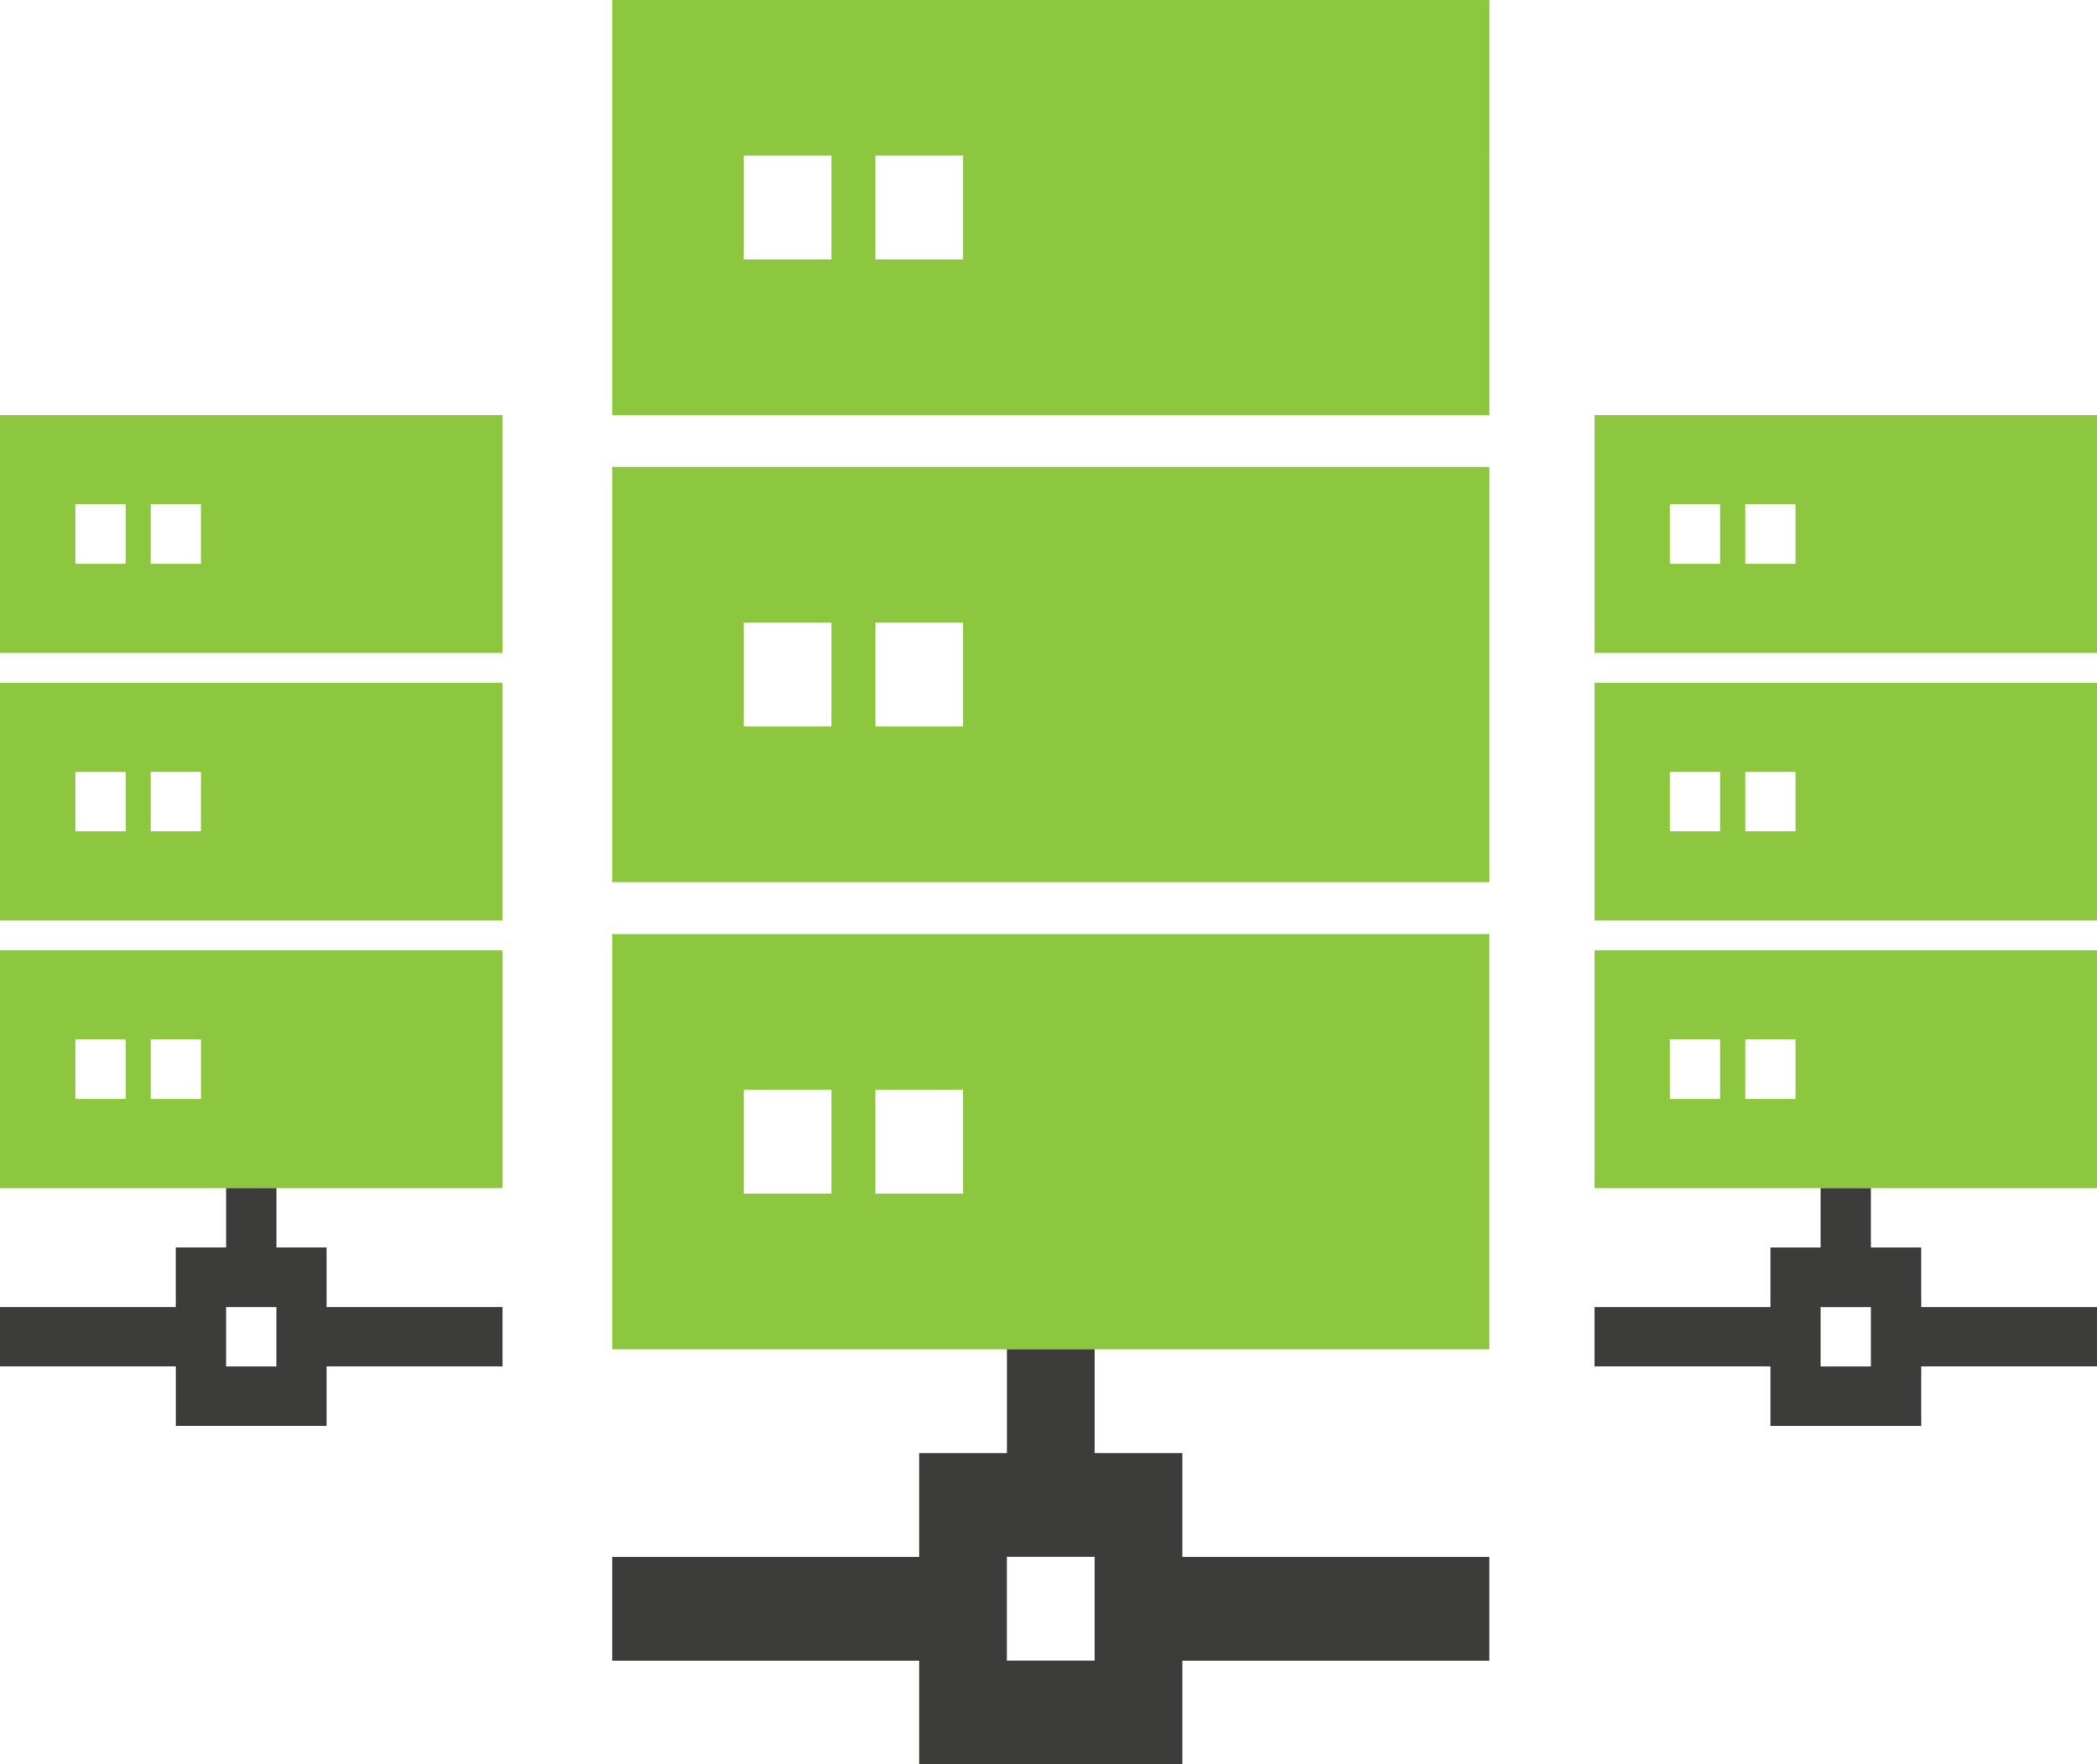 <?xml version="1.0" encoding="UTF-8"?>
<svg id="Layer_2" data-name="Layer 2" xmlns="http://www.w3.org/2000/svg" viewBox="0 0 413.1 347.57">
  <defs>
    <style>
      .cls-1 {
        fill: #3c3c3b;
      }

      .cls-1, .cls-2 {
        stroke-width: 0px;
      }

      .cls-2 {
        fill: #8dc63f;
      }
    </style>
  </defs>
  <g id="Layer_3" data-name="Layer 3">
    <g>
      <g id="Layer_2-2" data-name="Layer 2">
        <path class="cls-2" d="M215.63,265.79h77.75v-81.78H120.61v81.78h77.75M172.44,214.68h17.28v20.45h-17.28v-20.45ZM146.52,214.68h17.28v20.45h-17.28v-20.45Z"/>
      </g>
      <g id="Layer_2-3" data-name="Layer 2">
        <path class="cls-1" d="M198.36,265.79v20.45h-17.28v20.45h-60.47v20.45h60.47v20.45h51.83v-20.45h60.47v-20.45h-60.47v-20.45h-17.28v-20.45h-17.28ZM215.63,327.12h-17.28v-20.45h17.28v20.45Z"/>
      </g>
      <path class="cls-2" d="M120.61,0v81.78h172.78V0H120.61ZM163.8,51.11h-17.28v-20.45h17.28v20.45ZM189.72,51.11h-17.28v-20.45h17.28v20.45Z"/>
      <path class="cls-2" d="M120.61,92v81.78h172.78v-81.78H120.61ZM163.8,143.12h-17.28v-20.45h17.28v20.45ZM189.72,143.12h-17.28v-20.45h17.28v20.45Z"/>
      <g id="Layer_2-4" data-name="Layer 2">
        <path class="cls-2" d="M54.44,234.05h44.54v-46.85H0v46.85h44.54M29.7,204.77h9.9v11.71h-9.9v-11.71ZM14.85,204.77h9.9v11.71h-9.9v-11.71Z"/>
      </g>
      <g id="Layer_2-5" data-name="Layer 2">
        <path class="cls-1" d="M44.54,234.05v11.71h-9.9v11.71H0v11.71h34.65v11.71h29.7v-11.71h34.65v-11.71h-34.65v-11.71h-9.9v-11.71h-9.9ZM54.44,269.19h-9.9v-11.71h9.9v11.71Z"/>
      </g>
      <path class="cls-2" d="M0,81.78v46.85h98.99v-46.85H0ZM24.75,111.06h-9.9v-11.71h9.9v11.71ZM39.59,111.06h-9.9v-11.71h9.9v11.71Z"/>
      <path class="cls-2" d="M0,134.49v46.85h98.99v-46.85H0ZM24.75,163.77h-9.9v-11.71h9.9v11.71ZM39.59,163.77h-9.9v-11.71h9.9v11.71Z"/>
      <g id="Layer_2-6" data-name="Layer 2">
        <path class="cls-2" d="M368.56,234.05h44.54v-46.85h-98.99v46.85h44.54M343.81,204.77h9.9v11.71h-9.9v-11.71ZM328.96,204.77h9.9v11.71h-9.9v-11.71Z"/>
      </g>
      <g id="Layer_2-7" data-name="Layer 2">
        <path class="cls-1" d="M358.66,234.05v11.71h-9.9v11.71h-34.65v11.71h34.65v11.71h29.7v-11.71h34.65v-11.71h-34.65v-11.71h-9.9v-11.71h-9.9ZM368.56,269.19h-9.9v-11.71h9.9v11.71Z"/>
      </g>
      <path class="cls-2" d="M314.11,81.78v46.85h98.99v-46.85h-98.99ZM338.86,111.06h-9.9v-11.71h9.9v11.71ZM353.71,111.06h-9.9v-11.71h9.9v11.71Z"/>
      <path class="cls-2" d="M314.11,134.49v46.85h98.99v-46.85h-98.99ZM338.86,163.77h-9.9v-11.71h9.9v11.71ZM353.71,163.77h-9.9v-11.71h9.9v11.71Z"/>
    </g>
  </g>
</svg>